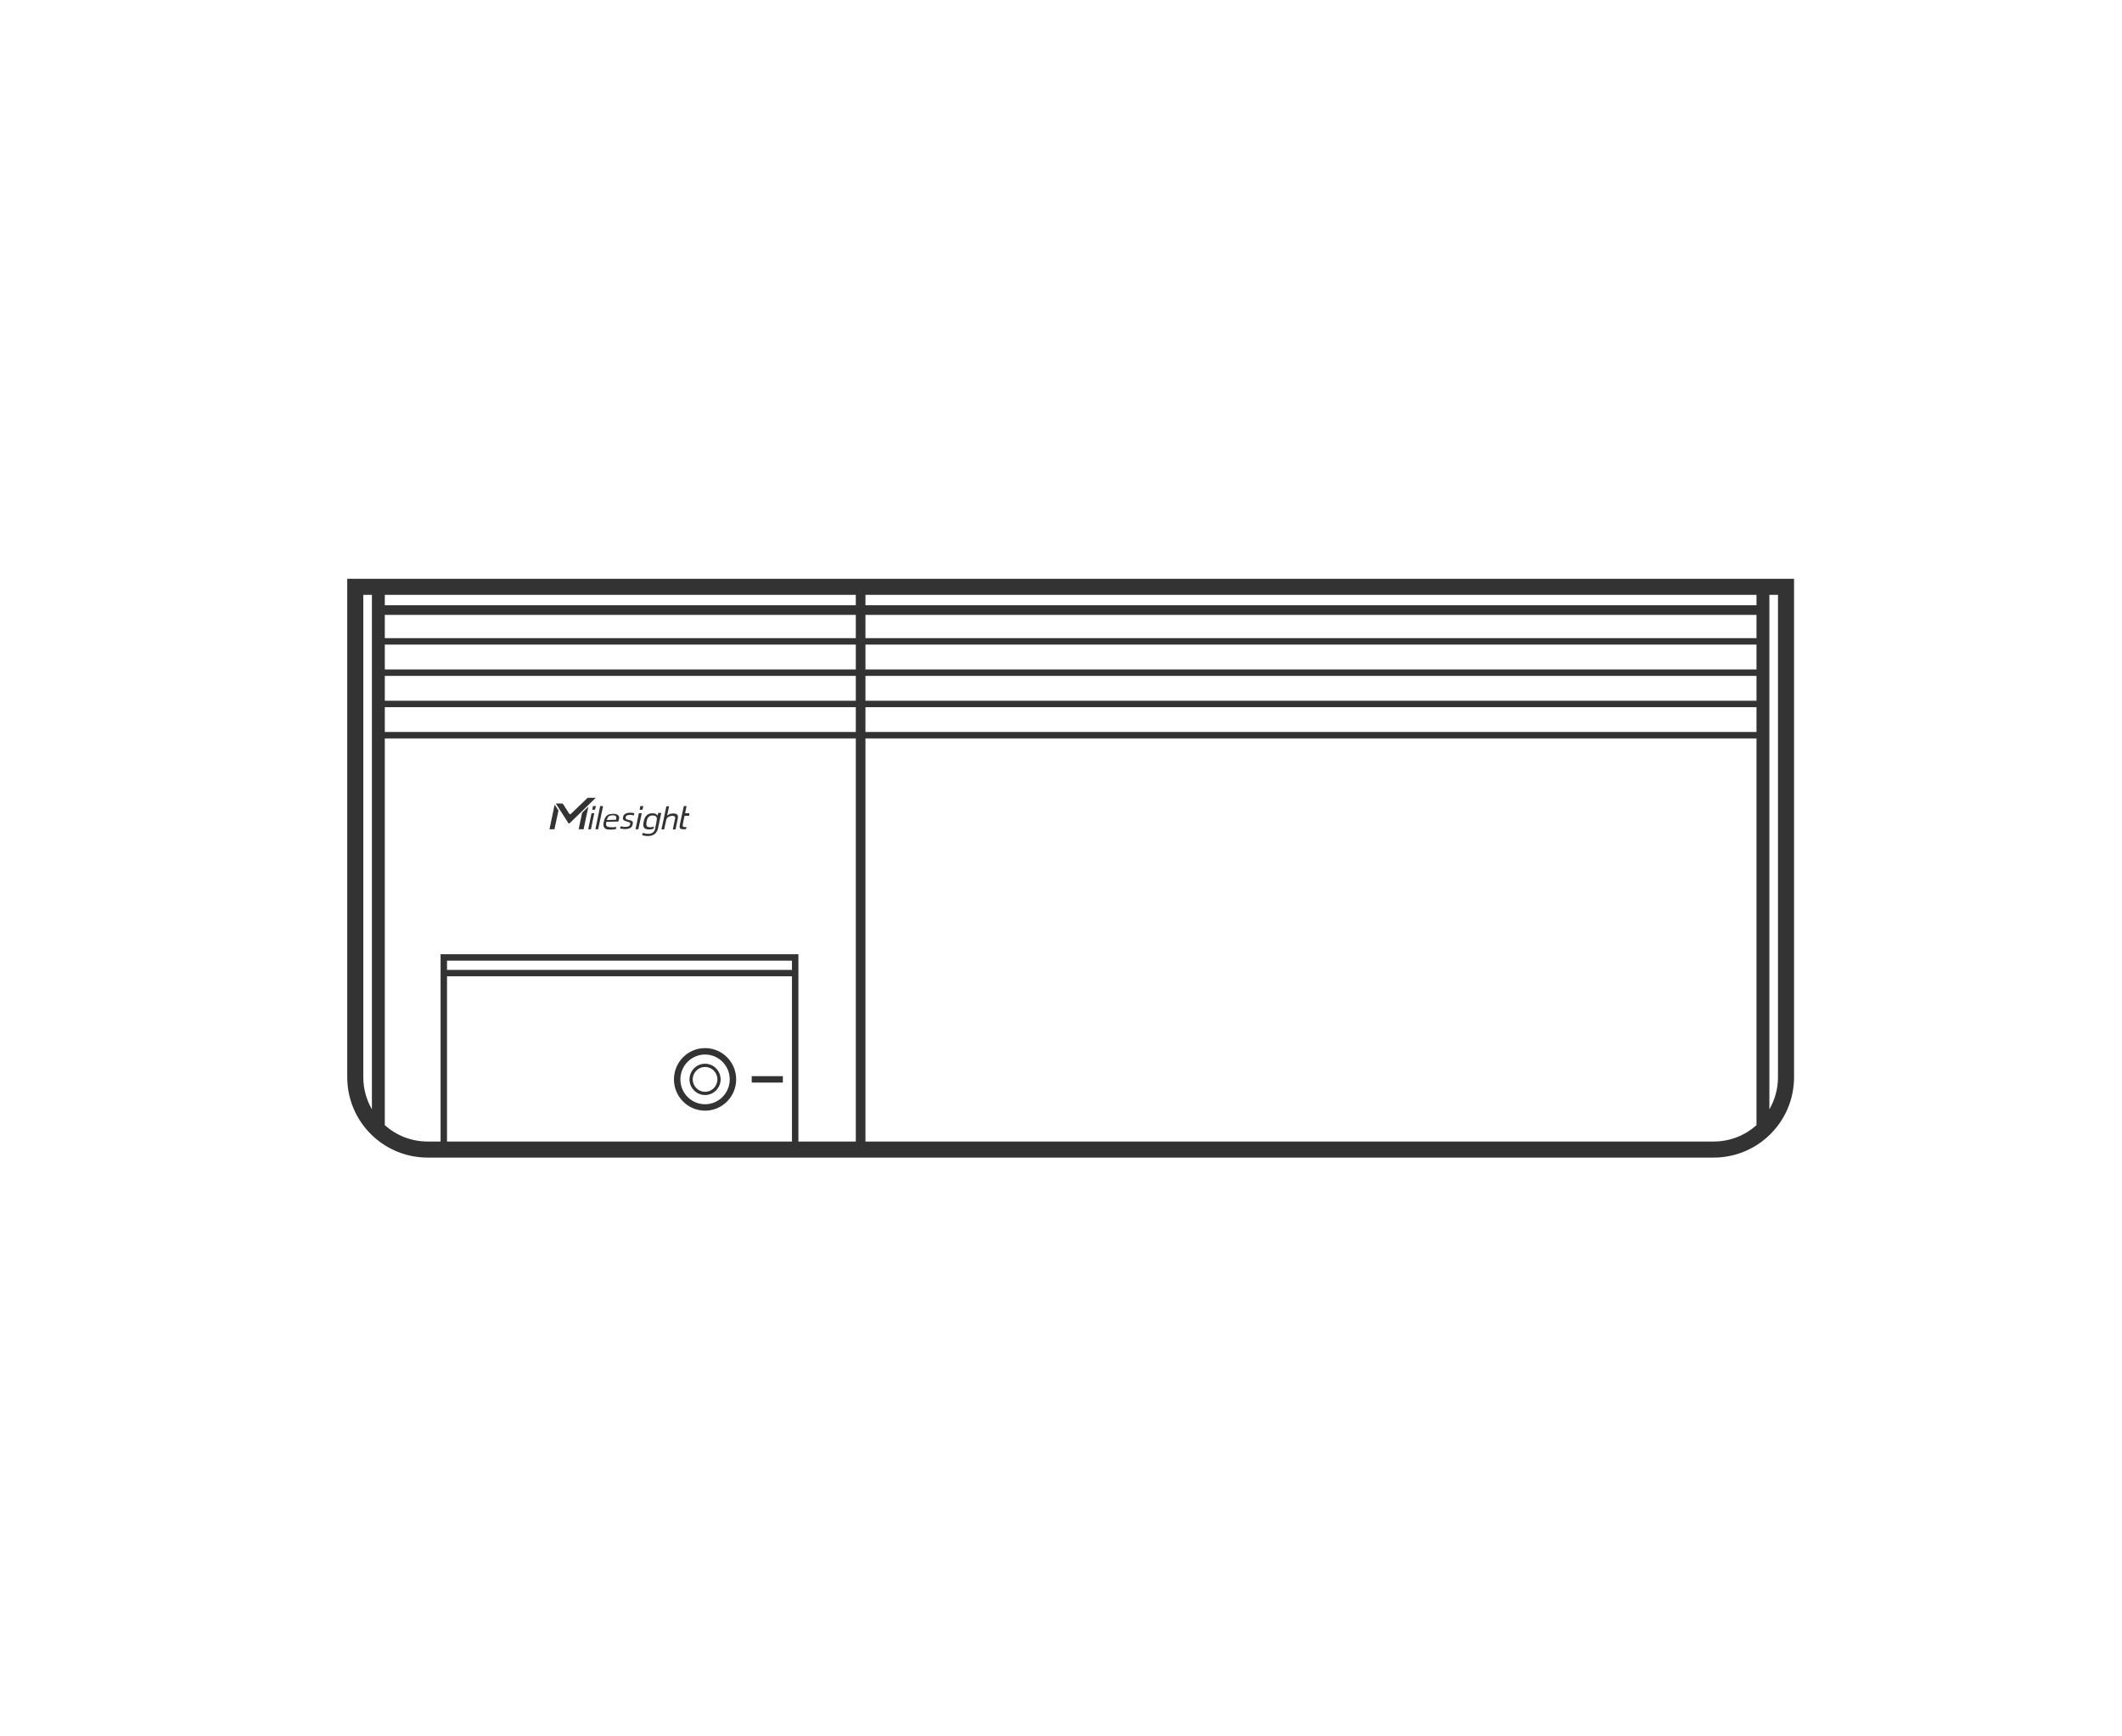 <svg width="110" height="90" viewBox="0 0 110 90" fill="none" xmlns="http://www.w3.org/2000/svg">
<path d="M34.106 42.953C34.077 43.068 34.02 43.163 33.935 43.23C33.85 43.297 33.726 43.335 33.574 43.335C33.536 43.335 33.497 43.325 33.459 43.325C33.421 43.325 33.326 43.297 33.288 43.287L33.317 43.172C33.383 43.191 33.526 43.22 33.602 43.22C33.706 43.22 33.783 43.191 33.84 43.154C33.897 43.115 33.944 43.039 33.964 42.944L33.973 42.877L34.03 42.601V42.581C34.04 42.543 34.049 42.496 34.049 42.458C34.049 42.41 34.049 42.381 34.03 42.353C34.011 42.324 33.982 42.305 33.954 42.286C33.916 42.276 33.878 42.267 33.821 42.267C33.774 42.267 33.726 42.277 33.688 42.296C33.659 42.315 33.621 42.343 33.602 42.371C33.574 42.4 33.555 42.438 33.545 42.476C33.536 42.514 33.526 42.563 33.517 42.601C33.507 42.648 33.507 42.648 33.507 42.686C33.507 42.724 33.507 42.763 33.517 42.791C33.526 42.82 33.545 42.839 33.574 42.858C33.602 42.867 33.641 42.877 33.697 42.877C33.754 42.877 33.802 42.877 33.84 42.858C33.868 42.858 33.888 42.839 33.907 42.83L33.878 42.944C33.869 42.944 33.868 42.953 33.859 42.953C33.802 42.982 33.735 42.992 33.649 42.992C33.574 42.992 33.516 42.982 33.469 42.963C33.431 42.944 33.393 42.915 33.373 42.877C33.355 42.839 33.345 42.8 33.345 42.743C33.345 42.687 33.355 42.667 33.365 42.601C33.374 42.534 33.393 42.486 33.412 42.429C33.431 42.372 33.459 42.324 33.497 42.286C33.535 42.248 33.574 42.21 33.631 42.191C33.678 42.162 33.745 42.153 33.821 42.153H33.85C33.954 42.153 34.04 42.2 34.087 42.276L34.116 42.153V42.134H34.278L34.106 42.953Z" fill="#333333"/>
<path fill-rule="evenodd" clip-rule="evenodd" d="M31.795 42.181C31.871 42.181 31.928 42.19 31.975 42.209C32.023 42.228 32.052 42.258 32.071 42.286C32.089 42.314 32.099 42.352 32.099 42.39C32.09 42.409 32.09 42.448 32.08 42.486C32.08 42.496 32.071 42.514 32.071 42.524C32.061 42.543 32.061 42.562 32.052 42.581L31.433 42.6C31.424 42.648 31.415 42.696 31.415 42.734C31.415 42.762 31.424 42.791 31.443 42.81C31.462 42.829 31.491 42.848 31.519 42.857C31.557 42.867 31.596 42.877 31.652 42.877H31.805C31.861 42.877 31.909 42.867 31.947 42.857L31.928 42.972C31.909 42.972 31.908 42.982 31.88 42.982C31.861 42.982 31.833 42.991 31.805 42.991C31.776 42.991 31.747 42.991 31.719 43.001H31.624C31.558 43.001 31.5 42.991 31.452 42.982C31.405 42.972 31.367 42.943 31.338 42.915C31.31 42.886 31.291 42.838 31.281 42.791C31.272 42.733 31.281 42.666 31.3 42.59C31.319 42.514 31.338 42.447 31.367 42.39C31.395 42.333 31.434 42.295 31.472 42.266C31.51 42.238 31.557 42.209 31.614 42.2C31.671 42.19 31.728 42.181 31.795 42.181ZM31.766 42.257C31.709 42.257 31.671 42.267 31.633 42.276C31.595 42.286 31.566 42.304 31.547 42.323C31.519 42.343 31.5 42.371 31.49 42.41C31.471 42.438 31.471 42.457 31.462 42.505L31.937 42.486C31.947 42.458 31.947 42.428 31.947 42.4C31.947 42.372 31.946 42.342 31.937 42.323C31.928 42.305 31.908 42.286 31.88 42.276C31.852 42.267 31.814 42.257 31.766 42.257Z" fill="#333333"/>
<path d="M34.581 42.276C34.61 42.248 34.657 42.219 34.705 42.2C34.714 42.19 34.715 42.19 34.724 42.19C34.753 42.181 34.782 42.171 34.81 42.171C34.838 42.162 34.867 42.161 34.895 42.161C34.952 42.161 35 42.172 35.038 42.181C35.066 42.191 35.095 42.209 35.114 42.238C35.133 42.257 35.143 42.286 35.143 42.323C35.143 42.352 35.133 42.391 35.133 42.438L35.019 42.991H34.877L34.981 42.495C34.99 42.467 35 42.438 35 42.41C35 42.381 35 42.362 34.991 42.343C34.981 42.324 34.962 42.314 34.943 42.305C34.924 42.295 34.895 42.285 34.857 42.285C34.829 42.285 34.8 42.295 34.772 42.295C34.743 42.304 34.715 42.314 34.686 42.323C34.658 42.333 34.639 42.352 34.611 42.371C34.592 42.391 34.563 42.428 34.544 42.467L34.429 42.991H34.287L34.544 41.79H34.686L34.581 42.276Z" fill="#333333"/>
<path d="M30.634 42.983H30.492L30.663 42.153H30.806L30.634 42.983Z" fill="#333333"/>
<path d="M28.951 42.009L28.741 42.982H28.484L28.751 41.705L28.951 42.009Z" fill="#333333"/>
<path d="M30.253 42.982H29.996L30.177 42.124L30.501 41.809L30.253 42.982Z" fill="#333333"/>
<path d="M31.006 42.982H30.864L31.111 41.781H31.263L31.006 42.982Z" fill="#333333"/>
<path d="M33.088 42.982H32.946L33.116 42.153H33.269L33.088 42.982Z" fill="#333333"/>
<path d="M35.515 42.153H35.742L35.724 42.258V42.286H35.485L35.4 42.696C35.4 42.734 35.391 42.763 35.391 42.782C35.391 42.8 35.391 42.82 35.4 42.83C35.409 42.848 35.419 42.849 35.438 42.858C35.457 42.867 35.477 42.868 35.505 42.868H35.562C35.571 42.867 35.581 42.858 35.59 42.858L35.562 42.972C35.543 42.981 35.533 42.982 35.515 42.982H35.457C35.41 42.982 35.362 42.981 35.333 42.972C35.296 42.972 35.276 42.953 35.258 42.935C35.239 42.916 35.229 42.886 35.229 42.848C35.229 42.81 35.238 42.762 35.248 42.705L35.448 41.781H35.59L35.515 42.153Z" fill="#333333"/>
<path d="M32.67 42.124C32.718 42.124 32.766 42.123 32.804 42.133C32.832 42.142 32.861 42.143 32.88 42.153L32.861 42.266C32.842 42.257 32.813 42.257 32.775 42.248C32.737 42.238 32.69 42.238 32.652 42.238C32.585 42.238 32.538 42.248 32.499 42.266C32.462 42.285 32.442 42.314 32.433 42.362V42.41C32.433 42.428 32.443 42.438 32.452 42.448C32.462 42.457 32.481 42.467 32.499 42.476C32.519 42.486 32.547 42.486 32.585 42.495C32.632 42.505 32.671 42.524 32.709 42.533C32.737 42.543 32.766 42.562 32.785 42.581C32.804 42.6 32.813 42.62 32.804 42.638C32.804 42.657 32.803 42.696 32.794 42.734C32.775 42.819 32.737 42.877 32.67 42.915C32.604 42.953 32.518 42.972 32.404 42.972H32.338C32.309 42.963 32.29 42.962 32.262 42.962C32.234 42.962 32.214 42.953 32.195 42.953C32.177 42.953 32.158 42.944 32.148 42.944L32.167 42.829C32.185 42.829 32.205 42.839 32.224 42.839C32.243 42.839 32.272 42.848 32.29 42.848C32.309 42.858 32.338 42.858 32.357 42.858H32.424C32.49 42.858 32.547 42.848 32.585 42.829C32.623 42.81 32.652 42.781 32.661 42.734C32.671 42.715 32.67 42.695 32.67 42.677C32.67 42.658 32.661 42.648 32.652 42.638C32.642 42.629 32.623 42.619 32.595 42.61C32.576 42.6 32.537 42.591 32.499 42.581C32.452 42.572 32.414 42.553 32.386 42.543C32.357 42.534 32.338 42.514 32.319 42.495C32.3 42.476 32.29 42.457 32.29 42.428C32.29 42.409 32.291 42.381 32.3 42.343C32.31 42.276 32.347 42.219 32.414 42.181C32.48 42.143 32.566 42.124 32.67 42.124Z" fill="#333333"/>
<path d="M29.522 42.677C29.503 42.686 29.475 42.685 29.465 42.667L28.818 41.657L28.809 41.647H29.132C29.151 41.647 29.18 41.657 29.189 41.676L29.512 42.181C29.531 42.209 29.57 42.21 29.588 42.191L30.463 41.352H30.882L29.522 42.677Z" fill="#333333"/>
<path d="M30.843 41.971H30.7L30.738 41.781H30.891L30.843 41.971Z" fill="#333333"/>
<path d="M33.308 41.971H33.155L33.194 41.781H33.346L33.308 41.971Z" fill="#333333"/>
<path fill-rule="evenodd" clip-rule="evenodd" d="M36.631 55.139C37.038 55.181 37.355 55.526 37.355 55.946L37.351 56.029C37.31 56.437 36.966 56.757 36.549 56.757L36.467 56.753C36.06 56.712 35.742 56.366 35.742 55.946C35.743 55.498 36.104 55.135 36.549 55.135L36.631 55.139ZM36.549 55.302C36.197 55.302 35.91 55.589 35.909 55.946C35.909 56.302 36.197 56.59 36.549 56.59C36.901 56.59 37.189 56.302 37.189 55.946C37.188 55.589 36.901 55.302 36.549 55.302Z" fill="#333333"/>
<path fill-rule="evenodd" clip-rule="evenodd" d="M36.714 54.333C37.527 54.416 38.162 55.107 38.162 55.947L38.154 56.112C38.071 56.929 37.384 57.567 36.549 57.568L36.384 57.559C35.625 57.482 35.021 56.875 34.944 56.112L34.936 55.947C34.936 55.051 35.658 54.325 36.549 54.325L36.714 54.333ZM36.549 54.658C35.844 54.658 35.27 55.233 35.27 55.947C35.27 56.659 35.844 57.235 36.549 57.235C37.254 57.234 37.828 56.659 37.828 55.947C37.828 55.233 37.254 54.658 36.549 54.658Z" fill="#333333"/>
<path d="M40.581 56.112H38.968V55.779H40.581V56.112Z" fill="#333333"/>
<path fill-rule="evenodd" clip-rule="evenodd" d="M93 55.833L92.994 56.047C92.886 58.178 91.178 59.886 89.047 59.994L88.833 60H22.167L21.953 59.994C19.822 59.886 18.113 58.178 18.006 56.047L18 55.833V30H93V55.833ZM19.947 58.319C20.536 58.846 21.314 59.167 22.167 59.167H22.839V49.46H41.387V59.167H44.363V38.275H19.947V58.319ZM23.172 59.167H41.054V50.604H23.172V59.167ZM44.863 59.167H88.833C89.686 59.167 90.464 58.846 91.053 58.319V38.275H44.863V59.167ZM18.833 55.833C18.833 56.44 18.996 57.008 19.279 57.498V30.833H18.833V55.833ZM91.721 57.498C92.004 57.008 92.167 56.44 92.167 55.833V30.833H91.721V57.498ZM23.172 50.27H41.054V49.793H23.172V50.27ZM19.947 37.941H44.363V36.654H19.947V37.941ZM44.863 37.941H91.053V36.654H44.863V37.941ZM19.947 36.32H44.363V35.032H19.947V36.32ZM44.863 36.32H91.053V35.032H44.863V36.32ZM19.947 34.698H44.363V33.41H19.947V34.698ZM44.863 34.698H91.053V33.41H44.863V34.698ZM19.947 33.076H44.363V31.872H19.947V33.076ZM44.863 33.076H91.053V31.872H44.863V33.076ZM19.947 31.372H44.363V30.833H19.947V31.372ZM44.863 31.372H91.053V30.833H44.863V31.372Z" fill="#333333"/>
</svg>
